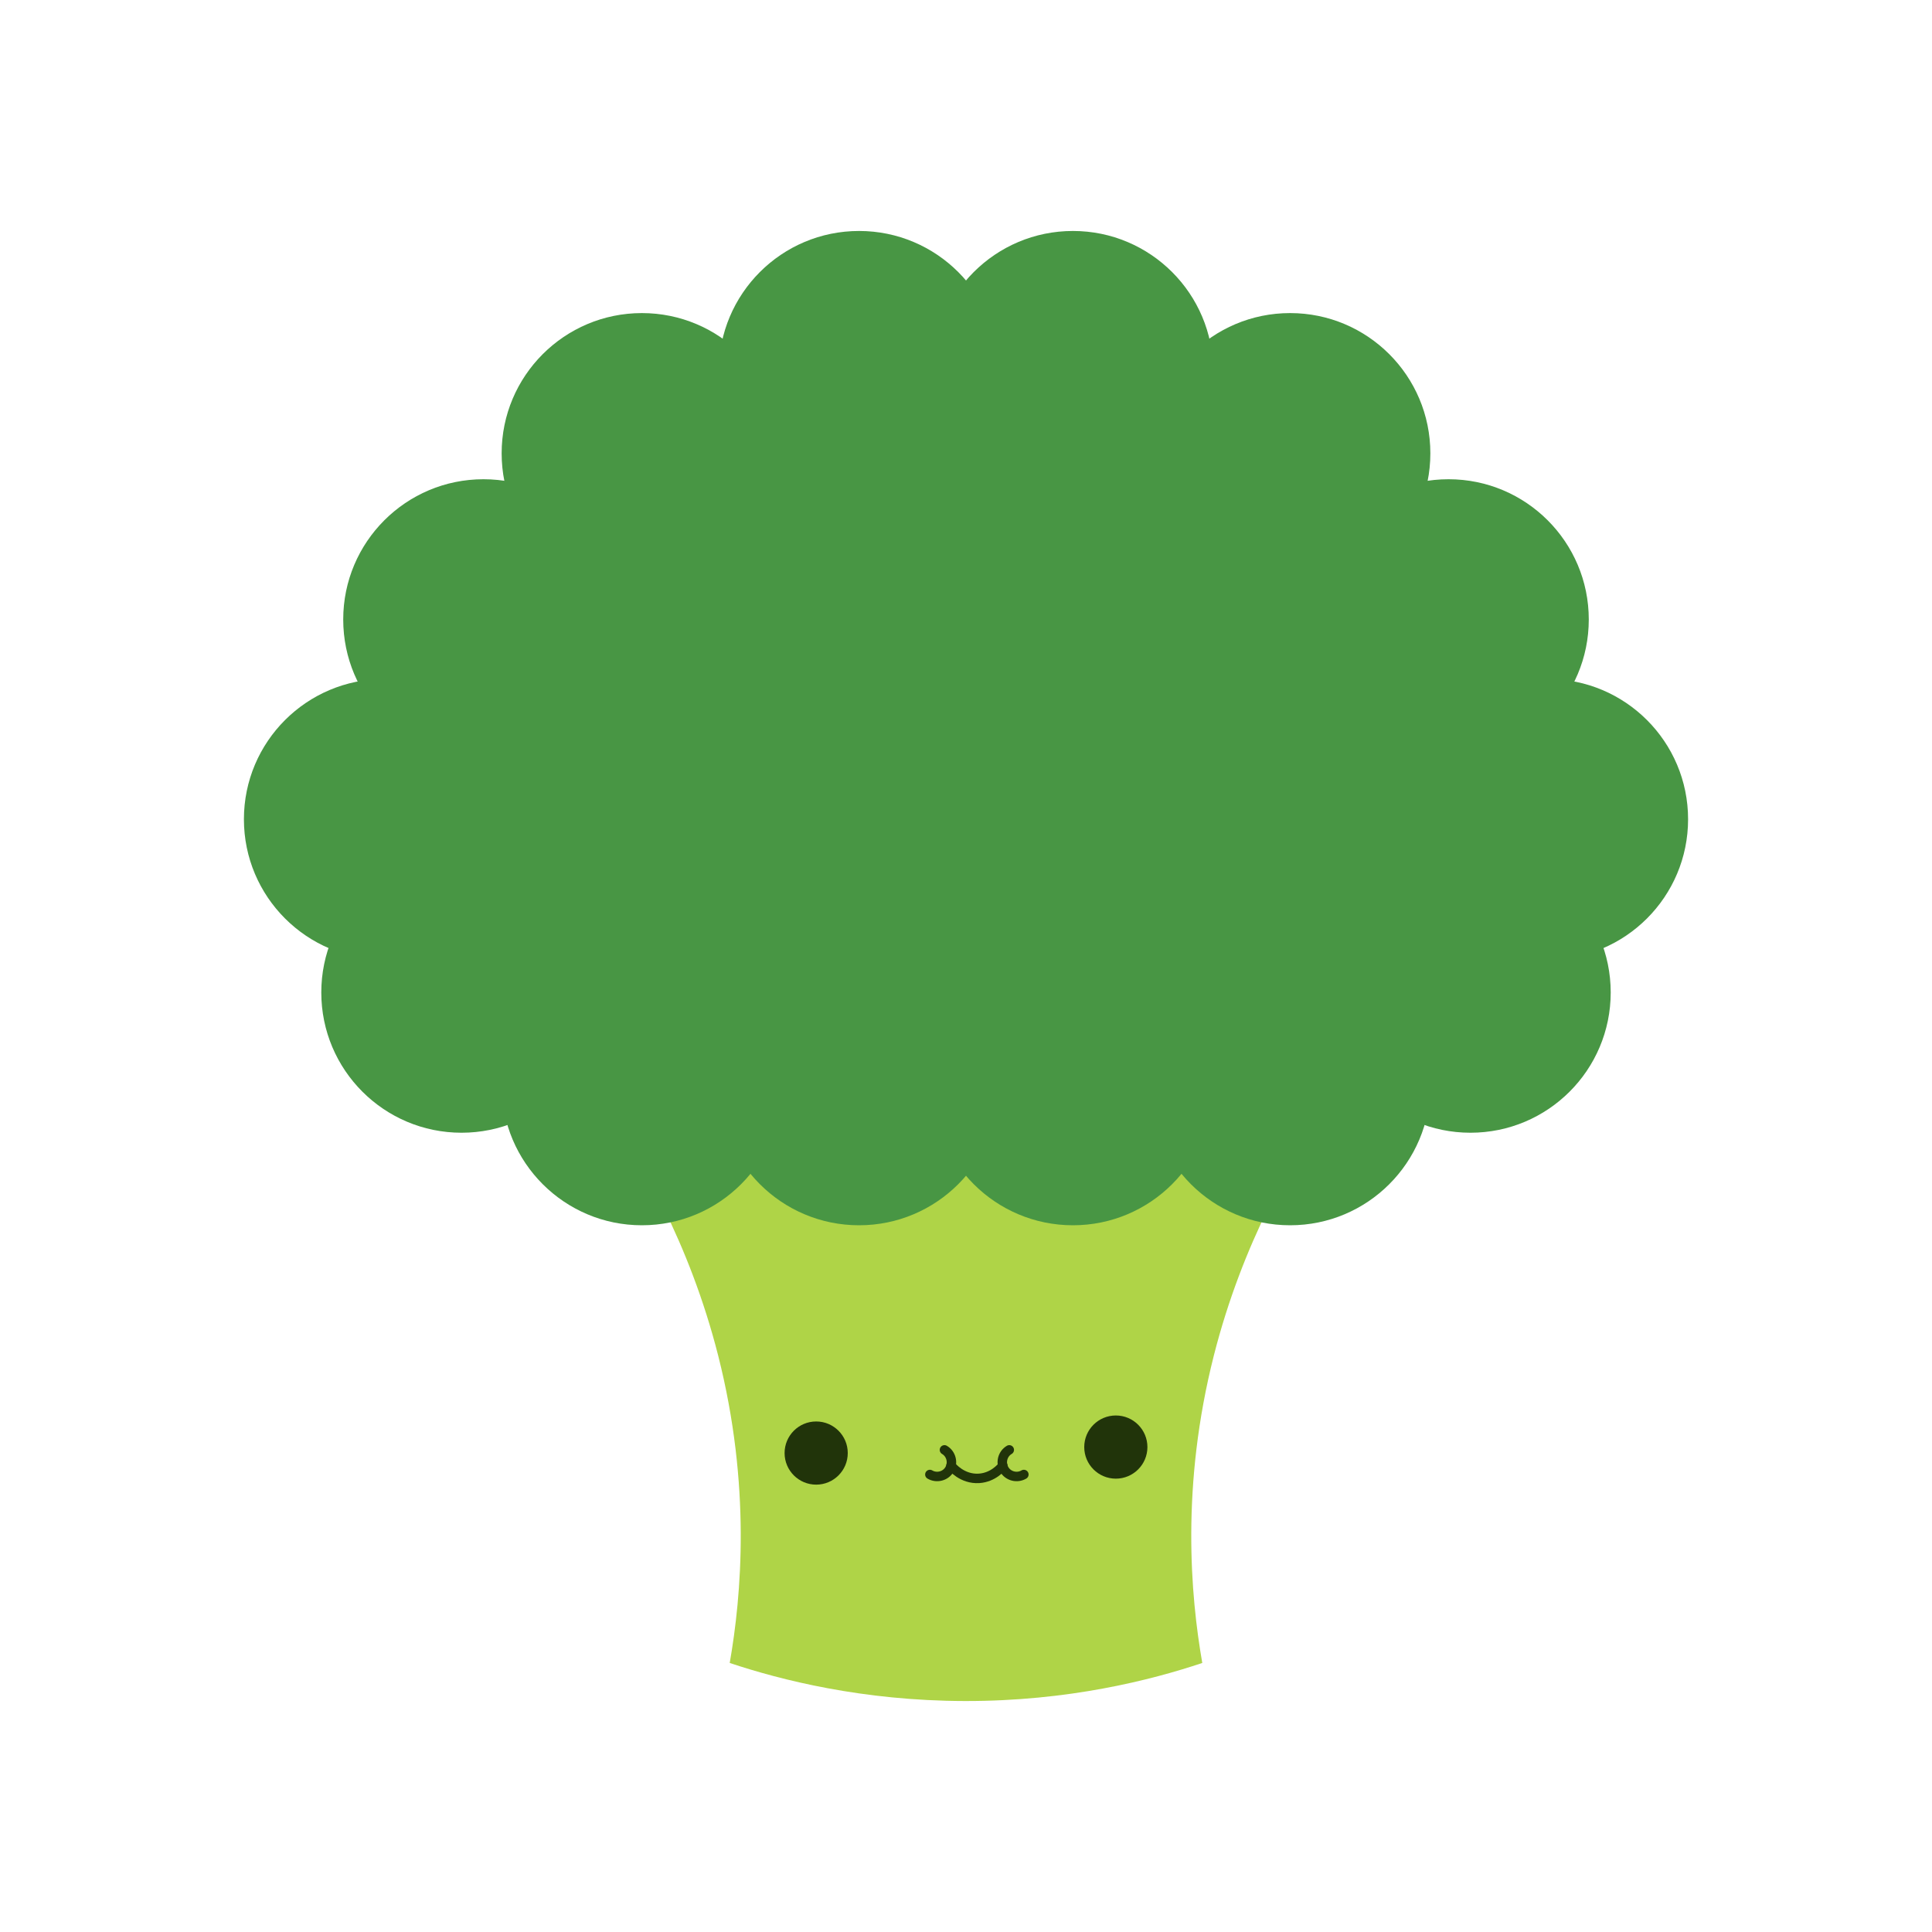 <svg xmlns="http://www.w3.org/2000/svg" viewBox="0 0 200 200"><g><path fill="#afd447" d="M62.31,114.26c3.93,5.61,9.07,14.42,12.03,26.05,3.42,13.47,2.42,24.86,1.2,31.84,5.28,1.76,13.74,3.92,24.35,3.94,10.72,.02,19.27-2.17,24.57-3.94-1.22-6.98-2.22-18.38,1.2-31.84,2.96-11.63,8.1-20.44,12.03-26.05"/><g><circle fill="#489644" cx="66.45" cy="46.93" r="14.52"/><circle fill="#489644" cx="50.05" cy="64.13" r="14.52"/><circle fill="#489644" cx="39.77" cy="84.81" r="14.52"/><circle fill="#489644" cx="47.78" cy="102.74" r="14.52"/><circle fill="#489644" cx="66.45" cy="112.32" r="14.52"/><circle fill="#489644" cx="88.93" cy="112.32" r="14.52"/><circle fill="#489644" cx="88.93" cy="38.43" r="14.52"/><circle fill="#489644" cx="133.55" cy="46.93" r="14.52"/><circle fill="#489644" cx="149.95" cy="64.13" r="14.52"/><circle fill="#489644" cx="160.23" cy="84.81" r="14.52"/><circle fill="#489644" cx="152.22" cy="102.74" r="14.52"/><circle fill="#489644" cx="133.55" cy="112.32" r="14.52"/><circle fill="#489644" cx="111.07" cy="112.32" r="14.52"/><circle fill="#489644" cx="111.07" cy="38.43" r="14.52"/><polyline fill="#489644" points="91.96 34.64 64.57 46.93 44.97 77.73 44.97 93.27 68.46 109.75 119.95 117.39 147.15 107.24 152.22 88.22 149.95 64.13 130.68 46.93"/></g></g><g><circle fill="#21340a" cx="84.49" cy="150.42" r="3.27"/><circle fill="#21340a" cx="115.51" cy="149.8" r="3.27"/><path fill="none" stroke="#21340a" stroke-linecap="round" stroke-linejoin="round" stroke-width=".98" d="M96.26,152.64c.7,.41,1.62,.18,2.03-.52s.18-1.62-.52-2.03"/><path fill="none" stroke="#21340a" stroke-linecap="round" stroke-linejoin="round" stroke-width=".98" d="M105.99,152.64c-.7,.41-1.62,.18-2.03-.52s-.18-1.62,.52-2.03"/><path fill="none" stroke="#21340a" stroke-linecap="round" stroke-linejoin="round" stroke-width=".98" d="M98.45,151.72c.09,.12,1.16,1.43,2.9,1.32,1.48-.1,2.33-1.15,2.46-1.32"/></g></svg>